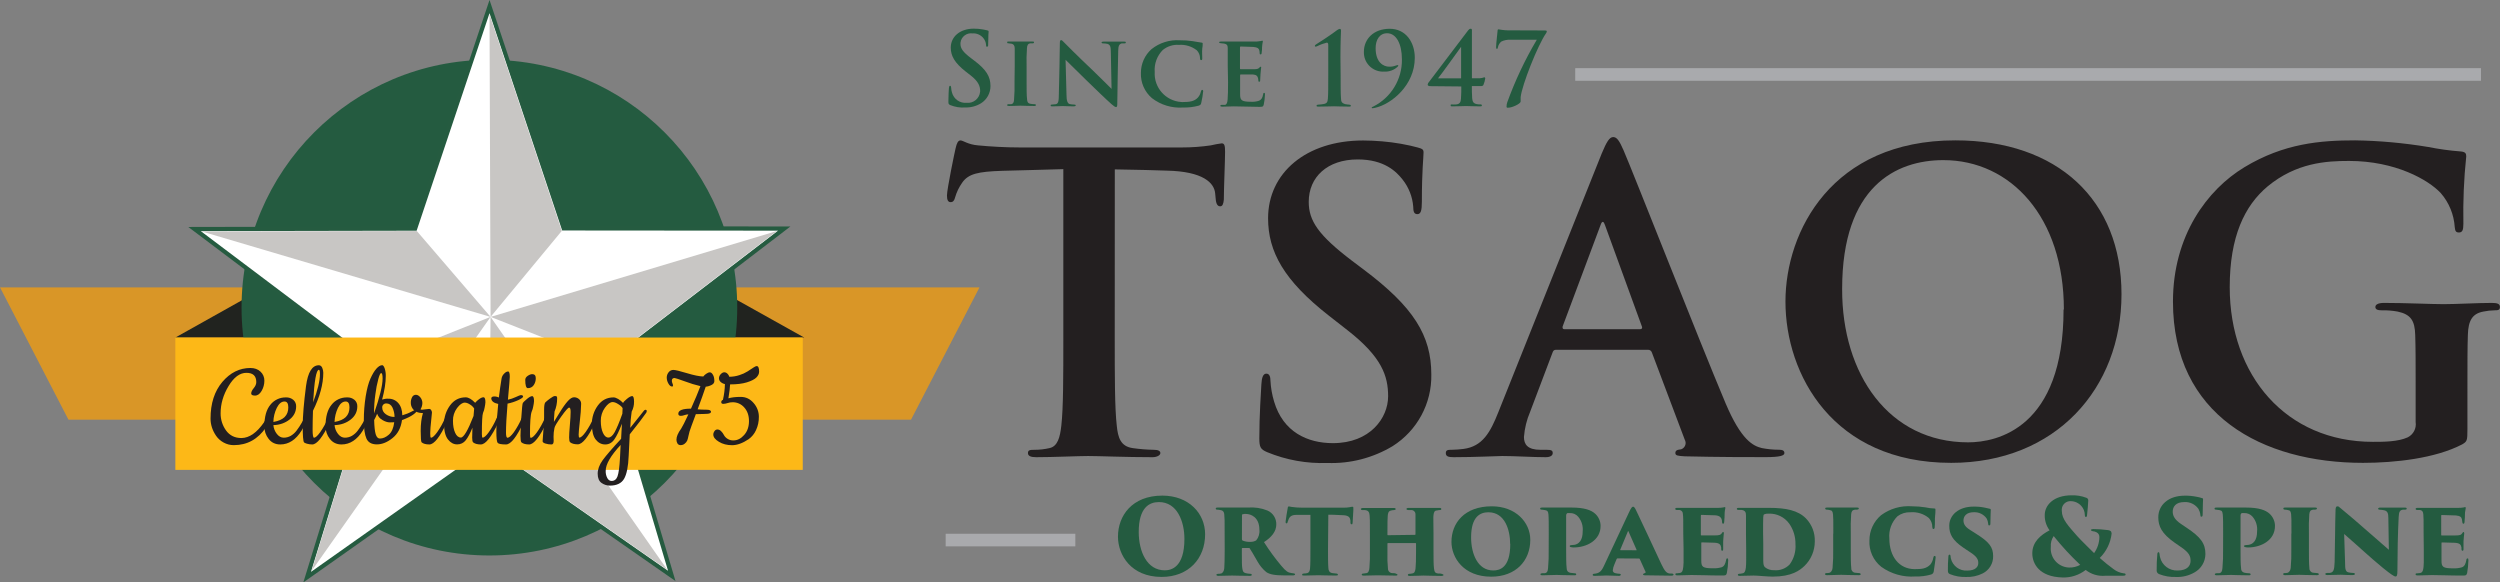 <svg xmlns="http://www.w3.org/2000/svg" xmlns:xlink="http://www.w3.org/1999/xlink" id="Layer_1" x="0px" y="0px" viewBox="0 0 4021.8 937" style="enable-background:new 0 0 4021.8 937;" xml:space="preserve"><rect x="0" y="0" width="4021.8" height="937" fill="#808080" stroke="none"/><style type="text/css">	.st0{fill:#245B40;}	.st1{fill:#231F20;}	.st2{fill:none;stroke:#A9AAAD;stroke-width:20.29;stroke-miterlimit:10;}	.st3{fill:#D99627;}	.st4{fill:#21231F;}	.st5{fill:#FFFFFF;stroke:#255B40;stroke-width:6.76;stroke-miterlimit:10;}	.st6{fill:#C8C6C4;}	.st7{fill:#FDB817;}</style><path class="st0" d="M1798.5,863.3c0-33.3,22.4-66,71.4-66c42.3,0,68.8,28.4,68.8,62.2c0,38.9-26.3,68.6-70,68.6 C1819.5,928.1,1798.5,892.8,1798.5,863.3z M1905.4,866.9c0-27.8-11.5-59.2-41-59.2c-15.3,0-32.5,8.5-32.5,48.1 c0,31.5,13.2,61.7,41.9,61.7C1884.1,917.5,1905.4,912.9,1905.4,866.9L1905.4,866.9z"></path><path class="st0" d="M1970.1,858.4c0-22.5,0-24.6-0.5-29.3c0-6.2-3-8.2-6.1-8.5c-1.7-0.4-3.4-0.6-5.2-0.7c-1.8,0-2.5-0.8-2.5-1.7 s0.5-1.7,3-1.7h48.9c10.7-0.8,21.4,0.8,31.3,4.8c8.9,3.9,14.5,12.8,14.2,22.5c0,11.3-7.7,20.5-19.8,28.3c8.4,13.3,17.7,26,27.8,38 c7.7,9.3,11.1,11,15.9,11.7c1.3,0.3,2.7,0.4,4,0.6c1.1-0.1,2.2,0.7,2.3,1.8c0,0.8-1.7,1.5-3,1.5h-13.1c-17.3,0-24.5-1.7-30-5.2 c-5.9-4.8-10.7-10.7-14.4-17.3c-6.9-11.7-9.3-16.5-12.3-20.8c0-0.6-0.8-0.8-1.7-0.8h-10c-0.5-0.1-1,0.3-1.1,0.9l0,0 c0,0.1,0,0.2,0,0.3v9.3c0,10.8,0,17.9,0.7,22.1s1.1,6.7,5.7,7.9c2.2,0.5,4.5,0.9,6.8,1c2.7,0,2.7,1,2.7,1.8s-0.7,1.5-2.9,1.5 c-10.2,0-27.8-0.5-28.7-0.5s-17.3,0.5-22.1,0.5c-2.5,0-3.1-0.8-3.1-1.8s1-1.5,2.7-1.5c1.7,0.1,3.5-0.1,5.2-0.6 c1.7-0.6,4.3-3.2,4.7-8.3s0.7-15.7,0.7-29.8L1970.1,858.4z M1997.9,867.6c0,0.9,0.5,1.7,1.3,2.1c3.9,1.5,8.1,2.2,12.3,2 c3.2,0.1,6.5-0.7,9.3-2.3c4-4.8,5.9-11,5.2-17.2c0-20.5-14-25.4-21.5-25.4c-1.9-0.2-3.8,0-5.6,0.6c-0.7,0-0.9,0-0.9,1.7 L1997.9,867.6z"></path><path class="st0" d="M2136.4,883.8c0,11,0,23.9,0.6,30c0,3.7,1.6,7.3,6,8.1l6,0.7c2.7,0,3.3,1,3.3,2s-0.8,1.3-3.5,1.3 c-10.3,0-26-0.5-27.8-0.5s-18.5,0.5-22.7,0.5c-2.5,0-3.5,0-3.5-1.5s1.4-1.7,3.1-1.8c1.6,0,3.2-0.2,4.8-0.6c3.3-0.7,4.4-3.4,4.8-7.6 c0.6-6.2,0.6-16.4,0.6-30.6v-55.5h-22.7c-7.4,0-10.9,2.5-12.8,8.3c-0.3,1.1-0.7,2.1-1.2,3.2c0,1.1-0.8,2-1.9,2.2 c-1,0-1.5-1.4-1.3-3.1c0.8-7,2.1-14.5,3.3-21.1c0-2.2,1.2-3.2,2-3.2s2,0.7,4.4,0.9c5.6,0.8,11.3,1.2,17,1.2h66.7 c3.1,0,6.2-0.2,9.3-0.7c1.6-0.4,3.2-0.7,4.8-0.8c1.7,0,1.5,0.8,1.5,5c0,1.7-1,16.7-1.2,20.2s-0.9,3-1.8,3s-1.6-0.8-1.7-2.5 s0-2.7,0-3.5c-0.6-4.5-2.3-7.7-10.2-8.5c-5.4,0-13.3-0.9-25.4-0.9L2136.4,883.8z"></path><path class="st0" d="M2276.1,860.4c0,0,1,0,1-0.8v-32c0.2-3.8-2.7-6.9-6.5-7.1h-5.2c-2,0-2.9-1.2-2.9-1.7s0.7-1.7,3.1-1.7h50 c2.7,0,3,0.7,3,1.7s0,1.7-2.3,1.7c-1.6,0.1-3.1,0.3-4.6,0.7c-3.9,0-5,2.7-5.6,7.3s0,8,0,30.5v25.4c0,14,0,24.4,0.8,30.2 s1.9,7.3,6.3,8c2,0,4.8,0,6.2,0.6s2.8,0.8,2.8,1.8s-1.5,1.5-3.2,1.5c-10.2,0-26.8-0.6-29.1-0.6s-14.2,0.6-21.9,0.6 c-2.8,0-3.1-0.8-3.1-1.7s0.8-1.7,2.7-1.7c1.5-0.1,2.9-0.2,4.4-0.6c3.6-0.6,4.6-3.3,5.2-8.2s0.8-14.4,0.8-28.3v-11.5 c0-0.5-0.4-0.9-0.9-0.9h-44.2c-0.5,0-0.9,0.4-0.9,0.9l0,0v15.4c-0.3,8.1,0,16.3,0.8,24.4c-0.2,4,2.8,7.4,6.8,7.7 c2.2,0,4.5,0,5.7,0.7s2.8,0.8,2.8,1.8s-0.5,1.5-2.8,1.5c-8.3,0-27.8-0.5-28.9-0.5s-18.5,0.5-22.7,0.5c-1.7,0-3.1-0.5-3.1-1.5 s0.5-1.7,2.5-1.8c1.5-0.1,2.9-0.3,4.4-0.6c3.8,0,5.2-4.2,5.5-8.6c0.8-9.8,1.1-19.7,0.8-29.6v-24.8c0-22.5,0-25.6-0.5-30.2 s-1.5-7.5-7.2-8.3c-1.5-0.1-3-0.1-4.4,0c-2.3,0-2.5-1.4-2.5-1.9s1.5-1.5,3.1-1.5h49.8c2.8,0,3.1,0.8,3.1,1.8s-0.6,1.4-2.7,1.6 c-1.6,0-3.1,0.2-4.6,0.7c-4.4,0.8-5,4.3-5.4,8.2s-0.5,10.6-0.5,27.8v2.9c0,0.8,0.5,0.8,0.9,0.8L2276.1,860.4z"></path><path class="st0" d="M2335,871.7c0-30.1,20.7-57.2,64.9-57.2c38.1,0,61.9,25.5,61.9,53.9c0,33.8-23.4,59.3-62.8,59.3 C2354.3,927.8,2335,896.9,2335,871.7z M2429.4,875.1c0-22-8.1-51-35-51c-12.9,0-27.8,6.6-27.8,40.4c0,26.7,10.8,53.2,35.6,53.2 c9.7,0,27.4-3.4,27.4-42.6L2429.4,875.1L2429.4,875.1z"></path><path class="st0" d="M2491.5,858.4c0-14.5,0-26.1-0.5-30.8s-1.2-6.1-5.4-7c-1.7-0.3-3.4-0.5-5.2-0.7c-2,0-2.7-0.7-2.7-1.6 s0-1.8,3.3-1.8h47.2c20.7,0,31.7,4.1,38.2,10.1c5.4,5.1,8.5,12.1,8.5,19.5c0,23.3-22.7,34.6-43.2,34.6c-1.6,0-3.2-0.2-4.8-0.6 c-0.9,0-1.6-0.6-1.7-1.5c0-0.7,0.5-1.7,3.1-1.7c13.1,0,17.8-9.3,17.8-21.9c0.9-8.5-1.6-17-7.1-23.6c-3.4-4.1-8.5-6.3-13.8-6h-3.3 c-0.6,0-2.4,1.1-2.4,3.8v54.2c0,11,0,24.2,0.8,30.2c0,4.2,1.7,7,6.2,7.9c2.1,0.3,4.1,0.6,6.2,0.7c2.3,0,3,0.7,3,1.8 s-0.8,1.5-3.1,1.5c-10.2,0-27.8-0.6-28.5-0.6s-18.5,0.6-22.7,0.6c-2.5,0-3.3-0.7-3.3-1.7s1.4-1.5,3-1.7h4.5c2.9-0.7,4.4-2.5,4.8-8.3 c0.9-10,1.2-20,1-30L2491.5,858.4z"></path><path class="st0" d="M2602.2,898.3c-1,0-1.5,1-1.7,1.5l-3.5,8.5c-1.3,2.9-2.2,6.1-2.5,9.3c0,4.8,6.4,5,10.2,5.4 c2.2,0,2.7,0.8,2.7,1.5s-0.8,1.9-2.8,1.9c-7.4,0-12.4-0.6-20.9-0.6c-1.7,0-11.3,0.6-18.5,0.6c-2.4,0-3-0.7-3-1.7s0.8-1.7,2.7-1.7 c7.1-0.8,11-2.9,15.4-12.7l40-85.4c3.5-7.7,5.2-9.8,6.9-9.8s3.1,2.1,5.8,7.9c3.7,8.2,29.6,62.3,39.6,84.4 c5.2,10.7,7.9,14.5,13.5,15.3c1.1,0.1,2.2,0.1,3.3,0c1.9,0,2.9,0.8,2.9,1.7s-1.4,1.7-3.1,1.7l-43-0.6c-2,0-3-0.7-3-1.5s1-1.3,2-1.7 s2.8-0.7,2-2.5l-9.3-20.5c0-0.5-0.8-0.8-1.3-0.8L2602.2,898.3z M2632,885.2c1,0,1,0,0.8-0.7l-13.1-29.8c-0.6-0.8-0.6-0.5-0.8,0 l-12.4,29.7c0,0.5,0,0.7,0.6,0.7L2632,885.2z"></path><path class="st0" d="M2707.9,858.4c0-24,0-26.7-0.6-31.3c0.2-3.3-2.1-6.2-5.3-6.7c-1.5-0.1-3-0.1-4.5,0c-2.1,0-2.5-1-2.5-1.9 s0.8-1.5,3.1-1.5h65.8c2.8,0,5.6-0.2,8.4-0.7c0.8-0.3,1.6-0.5,2.4-0.5c0.8,0,1.1,0.7,0.9,1.6c-0.5,2.3-0.9,4.6-1.1,7 c0,5.3-0.3,10.5-0.8,15.8c0,1.1-0.6,2.3-1.7,2.3s-1.7-1.1-1.7-2.2c0.1-1.8-0.2-3.6-0.8-5.3c-0.8-2.1-2.7-5.4-9.8-6 c-5.6,0-17.7-0.7-22.4-0.7c-0.8,0-1.1,0-1.1,1.5v30.1c0,1,0,1.4,1.1,1.4h20.8c8.1,0,10.1-0.8,12-3.7c0.6-1.3,1.4-1.9,2-1.9 s1.1,1,1.1,1.9s-0.9,8.1-1.1,13.3v12.5c0,1.7,0,2.5-1.5,2.5s-1.5-0.6-1.7-2.3c-0.1-1-0.1-1.9,0-2.9c-0.8-4.5-2.5-7.1-10.3-7.6 c-4.7,0-16-0.6-20.8-0.6c-0.8,0-0.9,0-0.9,1.2v28c0,10.2,1.9,12.5,19,12.5c4.7,0.2,9.3-0.4,13.8-1.7c4.2-1.7,5.8-5.1,7.2-11.8 c0-1.7,1-2.5,1.9-2.5s1.4,1.1,1.4,3c-0.2,7-0.9,14-2.2,20.8c-1.1,3.7-2.3,3.8-7.8,3.8c-22.3,0-33.1-0.8-48.9-0.8 c-7,0-14.2,0.6-22.7,0.6c-2.8,0-3.4-0.8-3.4-1.9s0.5-1.5,3-1.5c1.5-0.1,2.9-0.3,4.4-0.5c4.8-0.8,5.3-6.5,5.8-16.7v-21.6 L2707.9,858.4z"></path><path class="st0" d="M2808.8,858.4v-28.8c0-4.6-0.6-8.5-7.3-9.3h-4.9c-2.3,0-2.5-1.2-2.5-1.8s0-1.5,3.2-1.5h49 c27.1,0,46.3,4.2,58.9,16.9c9.6,9.9,14.8,23.3,14.3,37.1c0,14.9-6,29.2-16.7,39.5c-7.5,7.1-20.3,17.1-51.1,17.1 c-8.1,0-24.6-1.7-30.6-1.7s-15.4,0.5-22.3,0.5c-2.5,0-3.1-0.8-3.1-1.7s1-1.7,2.7-1.7c1.5,0,2.9-0.2,4.4-0.6 c7.1-0.7,6.3-11.1,6.3-38.2L2808.8,858.4z M2836.6,874.8v27.1c0,6.7,1,8.7,2.7,10.6c4.1,3.3,9.4,5.1,14.7,4.8 c9.3,0.9,18.6-2.5,25.1-9.3c6.9-9.4,10.2-21,9.3-32.7c0.2-11.8-3.3-23.3-10.1-33c-7.6-10.4-19.8-16.4-32.6-16 c-2.7-0.2-5.4,0.2-7.9,1.3c-1.3,1.2-1.5,1.9-1.5,28.9L2836.6,874.8z"></path><path class="st0" d="M2949.3,858.4c0-22.5,0-26.3-0.5-30.8s-1.4-6.5-5-7c-1.5-0.4-3.1-0.6-4.7-0.7c-1.9,0-2.8-0.7-2.8-1.7 s0-1.7,3.3-1.7h47.7c2.6,0,3,0.7,3,1.7s-1.2,1.5-3,1.7c-1.1-0.1-2.2-0.1-3.3,0c-4.1,0.8-5.4,2.3-6,7.3c-0.7,10.2-0.9,20.4-0.6,30.7 v25.4c0,11,0,24.7,0.8,30.8c-0.2,3.6,2.3,6.7,5.8,7.2c2.1,0.3,4.1,0.5,6.2,0.6c2.5,0,3.1,1,3.1,1.9s-0.6,1.5-3.1,1.5 c-10.4,0-27.8-0.6-28.4-0.6s-17.7,0.6-22.3,0.6c-2.5,0-3.5-0.6-3.5-1.7s0.8-1.7,2.5-1.7c1.6,0.1,3.2-0.1,4.8-0.5 c2-0.6,4.5-3.6,4.8-7.8c0.9-10.1,1.2-20.2,1-30.4v-24.8H2949.3z"></path><path class="st0" d="M3026.5,911.9c-13-10.3-20.1-26.3-19.1-42.8c0-15.5,6.8-30.1,18.6-40.2c14.4-10.7,32.2-15.8,50.1-14.4 c7.2,0,14.3,0.6,21.4,1.7c4.7,1.1,9.6,1.7,14.4,1.8c1.7,0,1.7,1.1,1.7,2c0,3.4-0.2,6.8-0.6,10.2c-0.6,4.8,0,13.2-0.6,17.3 c0,2.2-0.6,3.5-2,3.5s-1.7-1.1-1.9-3.2c0.1-5.3-1.9-10.4-5.5-14.4c-8.3-6.9-19.1-10.2-29.8-9.3c-7.5-0.3-14.8,2-20.8,6.5 c-9.4,9.4-14.2,22.4-13,35.7c0,28.7,15.5,49.3,41,49.3c11.9,0,18.5-1,24.8-7.2c2.5-3,4.1-6.7,4.8-10.5c0.7-3.1,1.2-3.5,2.4-3.5 s1.5,1,1.5,2.5s-2,15.5-3.1,22.5c-0.3,2.3-1.9,4.1-4.1,4.8c-8.3,2.4-16.9,3.5-25.5,3.2C3061.8,928.8,3042.4,923.3,3026.5,911.9z"></path><path class="st0" d="M3136.9,923.6c-2.7-0.9-3.3-3.2-3.3-5.8c-0.1-7.4,0.2-14.9,0.8-22.3c0-2.7,1.2-3.2,2-3.2s1.3,0.6,1.5,2.1 c0,1.3,0.2,2.6,0.5,3.9c2.8,12.1,14,20.5,26.4,19.6c13.5,0,17.7-6.3,17.7-12.1s-2-10.6-14.7-18.5l-9.3-6.2 c-17.9-12.3-22.7-22-22.7-35.4c0-16.7,14.7-30.7,38.9-30.7c6.2-0.1,12.4,0.4,18.5,1.7l7.5,1.7c1.5,0,1.9,0.8,1.9,2.1 c0,5.4-0.6,7.9-0.6,21.2c0,2.5-0.5,3.5-1.7,3.5s-1.7,0-1.9-2.9c-0.3-2.8-1-5.5-2.3-8c-4.7-6.8-12.6-10.7-20.8-10.3 c-12.5,0-16.6,7-16.6,13.2s3.1,10.8,11.4,15.8l8.5,5.4c21.5,13.5,27.8,21.7,27.8,36.2c0.3,11.7-6.2,22.5-16.7,27.8 c-8.4,4.2-17.7,6.2-27.1,5.8C3153.8,928.5,3145,926.9,3136.9,923.6z"></path><path class="st0" d="M3269.4,890.2c0-18.5,13.5-29.6,27.8-37.1c-5.3-7.1-8-15.7-7.8-24.5c0-15.8,14-31.8,43.5-31.8 c7.9-0.2,15.8,1.1,23.2,3.9c2.2,0.5,3.6,2.6,3.3,4.8c0,3.7-1.3,17.7-1.9,22.9c0,2.5-1,3.3-1.9,3.3s-1.7-1-1.7-3.3 c-0.1-5.4-2.1-10.6-5.7-14.5c-4.4-4.9-10.6-7.7-17.1-7.7c-7.6-0.3-14,5.7-14.3,13.3c0,0.8,0,1.7,0.1,2.5c0,13.3,10.4,24,25.2,40.9 c4.5,5.2,25.2,25.4,26.7,26.9c5.3-7.4,8.3-16.3,8.5-25.4c0.3-3.3-1.4-6.5-4.4-8c-1.9-1.1-4-1.7-6.1-1.8c-2-0.5-3.1-1-3.1-2 s2.4-1.5,3.7-1.5c8,0.1,16,0.6,24,1.7c3.5,0.7,5.4,1.5,5.6,5.6c-1.7,14.9-8.4,28.7-19.1,39.2c7.1,6.4,14.6,12.4,22.3,18 c4.6,3.6,10.2,5.9,16,6.7c2.7,0,3.3,0.9,3.3,2.1s-1.4,1.8-4.7,1.8H3387c-11.4,1.1-22.7-2.2-31.7-9.3c-10.6,8.2-23.7,12.5-37,12.1 C3279.9,928.1,3269.4,906.2,3269.4,890.2z M3346.5,908.7c-15.3-14.4-29.6-29.9-42.7-46.3c-3.5,5.1-5.1,11.2-4.6,17.3 c-1.6,16.8,10.7,31.6,27.4,33.2l0,0c0.7,0.1,1.3,0.1,2,0.1C3334.9,913.2,3341.1,911.7,3346.5,908.7L3346.5,908.7z"></path><path class="st0" d="M3473.2,923.5c-2.6-1.1-4.2-3.9-3.7-6.7c-0.1-8.2,0.2-16.4,1-24.5c0-3,1-4,2-4s1.4,1.5,1.6,2.8 c0.1,1.8,0.4,3.5,0.8,5.2c3,13.1,15,22.1,28.4,21.5c15.8,0,20.7-8.2,20.7-15.3s-1.3-12.9-15.5-22.5l-10.4-7.2 c-20.4-14.4-26-26-26-40.7c0-19.2,15.8-34.7,42.5-34.7c6.4-0.1,12.9,0.5,19.2,1.8c2.8,0.5,5.5,1.1,8.1,2c1.8,0,2.2,1,2.2,2.3 c0,5.4-0.6,8.7-0.6,23.5c0,3.1-0.6,4.2-1.9,4.2s-1.5,0-1.9-3.2c-0.3-3.3-1.4-6.4-3-9.3c-5.2-7.4-13.9-11.6-22.9-11 c-13.7,0-18.5,7.7-18.5,15.3c0,5.7,2,12.2,13.3,19.9l8.5,5.7c23.4,15.5,30.8,25.8,30.8,42.7c-0.1,12.5-7,23.9-18,29.8 c-8.9,5-18.9,7.5-29.1,7.1C3491.5,928.6,3482,927,3473.2,923.5z"></path><path class="st0" d="M3576.4,858.4c0-14.5,0-26.1-0.6-30.8s-1.1-6.1-5.3-7c-1.7-0.3-3.4-0.5-5.2-0.7c-2,0-2.7-0.7-2.7-1.6 s0-1.8,3.3-1.8h47.2c20.7,0,31.7,4.1,38.2,10.1c5.4,5.1,8.5,12.1,8.5,19.5c0,23.3-22.7,34.6-43.3,34.6c-1.6,0-3.2-0.2-4.8-0.6 c-0.9,0-1.6-0.6-1.7-1.5c0-0.7,0.6-1.7,3.1-1.7c13.2,0,17.9-9.3,17.9-21.9c0.9-8.5-1.6-17-7.1-23.6c-3.4-4.1-8.6-6.3-13.9-6h-3.3 c-0.6,0-2.3,1.1-2.3,3.8v54.2c0,11,0,24.2,0.8,30.2c0,4.2,1.7,7,6.2,7.9c2,0.4,4.1,0.6,6.1,0.7c2.3,0,3.1,0.7,3.1,1.8 s-0.8,1.5-3.2,1.5c-10.1,0-27.8-0.6-28.4-0.6s-18.1,0.6-22.7,0.6c-2.5,0-3.3-0.7-3.3-1.7s1.3-1.5,3-1.7h4.5c2.8-0.7,4.3-2.5,4.8-8.3 c0.9-10,1.2-20,1-30L3576.4,858.4z"></path><path class="st0" d="M3686.3,858.4c0-22.5,0-26.3-0.5-30.8s-1.4-6.5-5-7c-1.5-0.4-3.1-0.6-4.7-0.7c-1.9,0-2.8-0.7-2.8-1.7 s0-1.7,3.3-1.7h47.7c2.6,0,3,0.7,3,1.7s-1.2,1.5-3,1.7c-1.1-0.1-2.2-0.1-3.3,0c-4.1,0.8-5.4,2.3-6,7.3c-0.7,10.2-0.9,20.4-0.6,30.7 v25.4c0,11,0,24.7,0.8,30.8c-0.2,3.6,2.3,6.7,5.8,7.2c2.1,0.3,4.1,0.5,6.2,0.6c2.5,0,3.1,1,3.1,1.9s-0.6,1.5-3.1,1.5 c-10.4,0-27.8-0.6-28.4-0.6s-17.7,0.6-22.3,0.6c-2.5,0-3.5-0.6-3.5-1.7s0.8-1.7,2.5-1.7c1.6,0.1,3.2-0.1,4.8-0.5 c1.9-0.6,4.5-3.6,4.8-7.8c0.9-10.1,1.2-20.2,1-30.4v-24.8H3686.3z"></path><path class="st0" d="M3757.2,821.9c0-4.8,0.6-7.3,2.9-7.3s1.5,0,5.6,3.2c7.1,5.7,30.2,25.4,48.7,41.7c16.5,14.5,24.4,21.2,28.6,25 l-0.8-51c0-8-1.3-11.8-7.8-12.8c-2-0.4-4-0.6-6-0.7c-2,0-2.7-1-2.7-1.7s1.4-1.7,2.9-1.7h40c2.5,0,3.1,0.7,3.1,1.5s0,1.7-2.5,1.8 c-1.1-0.1-2.2-0.1-3.3,0c-5,0.7-6.7,2.9-7.1,12c-1.4,27.1-1.9,56.7-2,85.7c0,8.3-1,9.8-3.1,9.8s-7.7-3.6-19.6-13.3 c-10.3-8.6-22.1-18.5-29.4-25.3s-20.9-18.5-33.6-29.8l1.5,46.3c0,10,0.6,14.2,5.2,15.4c2.5,0.6,5,0.9,7.5,1c2.5,0,3.1,0.8,3.1,1.7 s-1,1.7-3.7,1.7c-4.2,0-8.6,0-19.2-0.5c-4.2,0-16.3,0.5-21.3,0.5c-2.5,0-3.3-0.5-3.3-1.7s0.6-1.5,2.6-1.7h4.2 c6.2-0.8,7.6-4.2,8.1-17.5C3756.5,874.8,3756.5,841.3,3757.2,821.9z"></path><path class="st0" d="M3898.9,858.4c0-24,0-26.7-0.5-31.3s-1.9-6-5.4-6.7c-1.5-0.1-3-0.1-4.5,0c-2.1,0-2.4-1-2.4-1.9s0.8-1.5,3.1-1.5 h65.7c2.9,0,5.7-0.2,8.5-0.7c0.7-0.3,1.5-0.5,2.3-0.5s1.2,0.7,1,1.6c-0.5,2.3-0.9,4.6-1.2,7c0,5.3-0.3,10.5-0.8,15.8 c0,1.1-0.6,2.3-1.7,2.3s-1.5-0.7-1.7-2c-0.2-1.8-0.4-3.5-0.8-5.3c-0.8-3.3-2.7-5.4-9.8-6c-5.5,0-17.7-0.7-22.3-0.7 c-0.8,0-1.2,0-1.2,1.5v30c0,1,0,1.4,1.2,1.4h20.7c8.2,0,10.2-0.8,12.1-3.7c0.6-1.3,1.3-1.9,1.9-1.9s1.2,1,1.2,1.9s-1,8.1-1.2,13.3 v12.5c0,1.7-0.6,2.5-1.5,2.5s-1.6-0.6-1.8-2.3c-0.1-1-0.1-1.9,0-2.9c-0.8-4.5-2.5-7.1-10.4-7.6c-4.6,0-16-0.6-20.7-0.6 c-0.8,0-1,0-1,1.2v28c0,10.2,2,12.5,19.1,12.5c4.7,0.2,9.3-0.4,13.8-1.7c4.2-1.7,5.8-5.1,7.1-11.8c0-1.7,1-2.5,2-2.5s1.3,1.1,1.3,3 c-0.2,7-0.9,14-2.1,20.8c-1.2,3.7-2.3,3.8-7.9,3.8c-22.3,0-33-0.8-48.8-0.8c-7,0-14.2,0.6-22.7,0.6c-2.9,0-3.5-0.8-3.5-1.9 s0.6-1.5,3-1.5c1.5-0.1,2.9-0.3,4.4-0.5c4.8-0.8,5.4-6.5,5.8-16.7v-21.7L3898.9,858.4z"></path><path class="st1" d="M1793.3,543.5c0,60.9,0,113.1,3.3,141.6c1.9,18.5,5.9,33.1,25.8,35.8c11.2,1.6,22.4,2.5,33.7,2.7 c7.2,0,10.6,1.9,10.6,5.3s-5.3,6.6-12.6,6.6c-43.6,0-85.3-1.9-103.8-1.9c-15.2,0-56.9,1.9-83.4,1.9c-8.6,0-13.2-1.9-13.2-6.6 s2.7-5.3,10.7-5.3s16-0.9,23.8-2.7c13.2-2.7,17.1-17.2,19.2-36.4c3.2-27.8,3.2-80,3.2-140.9V272.1c-25.1,0.6-66.1,2-98.6,2.7 c-38.3,1.3-54.2,4.6-64.2,19.2c-5,7.1-8.8,14.9-11.2,23.2c-1.3,5.3-3.3,8-7.3,8s-5.9-3.3-5.9-10.6c0-10.6,12.6-70.8,13.9-76.1 c2-8.6,4-12.6,8-12.6s11.9,6.7,28.4,8c19.2,1.9,44.4,3.3,66.1,3.3h262.1c15.3,0,30.5-1.1,45.7-3.3c5.9-1.4,11.8-2.5,17.8-3.3 c4.6,0,5.4,4,5.4,13.9c0,13.9-2,59.6-2,76.8c-0.7,6.6-2,10.6-5.9,10.6s-6.7-3.3-7.3-13.2c0-2-0.7-5.3-0.7-7.2 c-1.3-17.2-19.2-35.8-78.1-37c-17.1-0.6-44.3-1.4-83.4-2L1793.3,543.5z"></path><path class="st1" d="M2038.5,727.4c-10.7-4.6-12.6-7.9-12.6-22.4c0-36.4,2.7-76.2,3.3-86.7s2.6-17.2,8-17.2s6.6,5.9,6.6,11.3 c0.6,11.4,2.6,22.8,5.9,33.7c14.5,48.9,53.6,66.8,94.7,66.8c59.5,0,88.7-40.3,88.7-75.4c0-32.4-9.9-62.9-64.9-105.9l-30.3-23.7 c-72.7-56.8-97.9-103.2-97.9-156.8c0-72.7,60.9-125.1,152.8-125.1c20.4,0.1,40.8,1.8,60.9,5.3c11.3,2,19.8,4,27.1,6s9.3,3.2,9.3,7.9 c0,8.6-2.7,27.8-2.7,79.5c0,14.5-1.9,19.8-7.2,19.8s-6.7-4-6.7-12c-1.2-15.9-7.2-31.1-17.1-43.6c-9.9-12.6-29.2-32.4-72.2-32.4 c-48.9,0-78.8,28.4-78.8,68.2c0,30.4,15.2,53.5,70.1,95.2l18.5,13.9c80.1,60.2,108.6,105.9,108.6,168.7 c0.9,46.6-22.8,90.3-62.2,115.2c-31.7,19-68.2,28.5-105.1,27.1C2102.3,746,2069.2,740.1,2038.5,727.4z"></path><path class="st1" d="M2503.2,562.7c-3.2,0-4.6,1.3-5.9,5.3l-35.8,94.6c-5.5,12.8-8.8,26.5-9.9,40.4c0,12,6,20.6,26.5,20.6h9.9 c8,0,9.9,1.3,9.9,5.3s-4,6.6-11.2,6.6c-21.2,0-49.7-1.9-70.1-1.9c-7.3,0-43.7,1.9-78.1,1.9c-8.6,0-12.6-1.3-12.6-6.6s4-5.3,9.3-5.3 c6.4-0.1,12.8-0.6,19.2-1.4c30.5-4,43.1-26.4,56.2-59.6L2576.7,247c8-19.2,12.6-26.5,18.5-26.5s9.9,5.9,16.6,21.2 c15.8,36.4,121.7,306.4,164.1,406.9c25.2,59.6,44.4,68.8,58.3,72.2c9.2,1.8,18.5,2.7,27.8,2.7c5.3,0,8.6,1.3,8.6,5.3 s-6,6.6-30.5,6.6s-76.8,0-129.7-1.3c-11.9-0.7-15.2-1.3-15.2-5.3s2.6-5.3,9.3-6c5.6-2,8.6-8.1,6.6-13.7l0,0c-0.2-0.5-0.4-1-0.7-1.5 l-52.9-140.3c-0.8-2.9-3.6-4.9-6.7-4.6H2503.2z M2638.3,529.6c3.2,0,3.9-2,3.2-4L2582,362.2c-1.9-6-4.6-8-7.2,0L2513.9,525 c-0.6,2.6,0,4.6,2.6,4.6H2638.3z"></path><path class="st1" d="M2872.3,485.2c0-113.1,74.8-259.4,273.2-259.4c164.8,0,267.4,96,267.4,247.5s-105.9,271.3-274,271.3 C2948.5,744.6,2872.3,602.3,2872.3,485.2z M3320.2,497.8c0-148.2-85.3-240.2-193.9-240.2c-76.1,0-162.8,42.3-162.8,207.1 c-0.5,137.6,75.5,246.9,202.7,246.9c46.3,0,153.5-22.6,153.5-213.8H3320.2z"></path><path class="st1" d="M3969.4,691.1c0,17.8-0.6,19.2-8.5,23.8c-43.1,22.5-107.9,29.7-159.5,29.7c-162.1,0-305.7-76.7-305.7-259.4 c0-105.9,54.9-180,115.1-216.3c63.6-38.4,122.5-43.1,178-43.1c39.3,0.6,78.4,4.2,117.2,10.6c17.3,3.4,34.7,5.9,52.2,7.2 c8,0.6,9.3,3.3,9.3,8c-3.8,36-5.3,72.3-4.6,108.5c0,10.6-1.9,13.9-7.3,13.9s-5.9-3.2-6.6-8.6c-1.3-20.3-9.2-39.5-22.5-54.8 c-19.8-21.2-72.7-51.7-147.6-51.7c-36.3,0-84.7,2.7-131,41C3610.8,331,3587,380.7,3587,462c0,142.3,90.7,248.8,230.3,248.8 c17.1,0,40.3,0,56.2-7.3c9-4.6,14.1-14.4,12.6-24.5v-62c0-33.2,0-58.3-0.7-78.1c-0.6-22.5-6.6-33.1-28.4-37.7 c-8.5-1.5-17.1-2.2-25.8-2c-6,0-9.9-1.3-9.9-5.3s4.6-6.6,13.9-6.6c34.4,0,76.1,2,95.9,2s55.6-2,77.4-2c8.6,0,13.2,1.3,13.2,6.6 s-4,5.3-8.6,5.3c-6,0.1-12,0.8-17.9,2c-17.9,3.2-24.5,14.5-25.1,37.7c-0.7,19.8-0.7,46.3-0.7,79.4L3969.4,691.1z"></path><path class="st0" d="M1528.8,169.1c-2.6-1.2-3.1-1.9-3.1-5.6c0-9.3,0.6-18.5,0.8-21.2s0.7-4.3,1.9-4.3s1.7,1.5,1.7,2.8 c0.1,2.8,0.6,5.6,1.4,8.2c2.9,10.5,12.8,17.4,23.6,16.4c10.8,1.1,20.5-6.8,21.6-17.7l0,0c0-0.3,0.1-0.6,0.1-0.9 c0-8-2.4-15.5-15.8-25.9l-7.5-5.8c-17.8-14-24-25.3-24-38.4c0-17.8,14.9-30.6,37.1-30.6c5,0,10,0.4,14.9,1.3 c2.8,0.5,4.9,0.9,6.7,1.4s2.2,0.8,2.2,1.9s-0.7,6.9-0.7,19.5c0,3.6,0,4.9-1.8,4.9s-1.6-1-1.6-3c-0.3-3.9-1.8-7.6-4.3-10.7 c-4.2-5.3-10.9-8.2-17.7-7.7c-9.3-1.2-17.9,5.3-19.1,14.7c-0.1,0.7-0.1,1.3-0.1,2c0,7.5,3.8,13.2,17.2,23.3l4.5,3.4 c19.6,14.7,26.6,25.9,26.6,41.3c0,11.3-5.7,21.8-15.3,27.8c-7.7,4.7-16.7,7-25.8,6.7C1544.4,173.5,1536.3,172.1,1528.8,169.1z"></path><path class="st0" d="M1632.4,106.7V77.9c0-4.5-1.8-6.8-4.8-7.5l-5-0.7c-1.5,0-2.3,0-2.3-1.6s1-1.3,3.2-1.3h37.1c1.9,0,2.8,0,2.8,1.3 s-0.8,1.6-2.2,1.6h-3.8c-3.9,0.7-5,3.2-5.3,7.8c-0.7,9.6-0.9,19.1-0.6,28.7v24.3c0,13,0,23.5,0.8,29.4c0,3.7,1.5,6.7,5.7,7.1 c2.1,0.4,4.1,0.6,6.2,0.6c1.8,0,2.4,0.8,2.4,1.5s-1.1,1.4-2.8,1.4c-9.3,0-18.5-0.5-22.1-0.5s-12.5,0.5-18.5,0.5c-1.9,0-3-0.5-3-1.4 s0.7-1.5,2.5-1.5c1.4,0.1,2.9,0.1,4.3,0c2.8-0.6,4.1-3.1,4.3-7c0.8-9.9,1.1-19.8,0.8-29.7L1632.4,106.7z"></path><path class="st0" d="M1705,69.5c0-3.1,0.5-5,2-5s2.8,1.7,5.2,4.1s21.6,21.9,44.7,43.6c10.6,10,28.7,28.4,31.3,30.8l-1.2-59.9 c0-8.3-1.3-11-5.2-12.5c-2.4-0.5-4.9-0.8-7.3-0.8c-1.8,0-2.4-0.8-2.4-1.6s1.6-1.3,3.5-1.3h32.4c1.8,0,3.1,0,3.1,1.4 s-0.7,1.5-2.4,1.5h-4.1c-4.2,1.2-5.5,3.9-5.7,11.7c-0.7,20.8-0.9,56.9-1.5,85.8c0,3.7-0.7,5-2,5s-3.9-1.8-7-4.5 c-9.3-8.2-26.5-24.9-39.9-37.9s-30.3-29.6-34.3-33.7l1.5,56.2c0,10.5,2,13.9,4.8,14.9c2.5,0.6,5,0.9,7.6,0.9c1.5,0,2.5,0.5,2.5,1.3 s-1.3,1.6-3.2,1.6c-8.4,0-14.2-0.5-17.9-0.5c-1.8,0-9.3,0.5-16.2,0.5c-1.8,0-3.1,0-3.1-1.4s0.8-1.5,2.2-1.5c2.1-0.1,4.1-0.3,6.2-0.6 c4.1-1.1,4.7-4.7,4.8-16.7C1704,121.6,1705,87.7,1705,69.5z"></path><path class="st0" d="M1853.2,157.9c-11.9-10.1-18.4-25.1-17.8-40.7c0-14.5,6.1-28.3,16.9-38c12.8-10.3,29.1-15.5,45.5-14.4 c6.9-0.1,13.9,0.4,20.8,1.4c5.6,0.8,9.3,1.8,14.1,2.3c1.5,0,2.1,0.8,2.1,1.6c0,2.7-0.2,5.4-0.7,8c-0.6,4.8,0,12.5,0,15.4 s-0.5,3.2-1.8,3.2s-1.8-1.1-1.8-3.1c0-4.8-1.9-9.4-5.3-12.8c-8.2-6.3-18.4-9.4-28.7-8.6c-9.4-0.7-18.6,2.3-25.9,8.2 c-9.2,9.3-14,22.2-13,35.3c-1.5,25.2,17.6,46.8,42.8,48.4c0.5,0,1,0,1.5,0.1c12.6,0,19.7-1.3,25.3-7.4c2.3-2.7,3.9-5.8,4.6-9.3 c0.7-2.4,1.2-2.9,2.3-2.9s1.5,0.9,1.5,2c-0.7,6.5-1.7,12.9-3.2,19.2c-0.6,2.4-1.3,3.1-3.8,4.1c-8.3,2.3-16.8,3.3-25.4,3.1 C1885.2,174.2,1867.5,168.9,1853.2,157.9z"></path><path class="st0" d="M1975.1,106.7V77.3c0-4.5-1.5-6.3-5.8-7.2c-1.8-0.3-3.7-0.5-5.6-0.6c-1.6,0-2.4-0.5-2.4-1.4s0.9-1.3,3.2-1.3 h57.4l6.5-0.8c0.7,0,1.6-0.6,2.2-0.6s1,0.5,1,1.1c0,0,0,0,0,0.1c-0.7,3-1.1,6.1-1.3,9.3c0.1,3.1-0.2,6.2-0.7,9.3 c0,0.8,0,2.3-1.7,2.3s-1.3-0.8-1.5-2.6c0-1.5-0.2-3.1-0.7-4.5c-1-2.6-2.3-4.1-9.3-4.9c-2.8,0-17.3-0.7-20.6-0.7c-0.7,0-1,0.5-1,1.5 v33.5c0,1,0,1.5,1,1.5h22.5c4,0,6.1-0.8,7.4-2.2s1.7-1.8,2.3-1.8s0.9,0,0.9,1.2s-0.7,4-1.1,10.7c0,2.8-0.5,8.6-0.5,9.7 s0,2.6-1.5,2.6s-1.5-1.5-1.5-2.3c0-1.2-0.2-2.5-0.5-3.7c-0.8-3.1-2.4-5.2-8.1-5.7H1996c-0.8,0-1,0.6-1,1.5V152 c0,9.3,2.5,11.7,17.3,11.7c4.5,0.3,9-0.3,13.3-1.7c3.7-1.8,5.4-4.5,6.5-10.4c0-1.4,0.7-2.2,1.8-2.2s1.1,1.3,1.1,2.8 c-0.2,5.5-0.9,10.9-2,16.2c-0.9,3.5-2.2,3.5-7.6,3.5c-14.1,0-26.2-0.8-40.7-0.8c-5.8,0-11.7,0.5-18.5,0.5c-2,0-3-0.5-3-1.4 s0.5-1.5,2.4-1.5h5.1c2.9-0.6,3.7-3.7,4.2-8.6s0.7-16.2,0.7-27.8L1975.1,106.7z"></path><path class="st0" d="M2156.7,121.8c0,15.6,0,29.3,0.6,36.4c0,5.2,1.3,7.7,6.5,9.3c2.4,0.5,5.8,0.8,7.1,0.9s2.2,0.5,2.2,1.7 s-0.7,1.4-2.6,1.4c-12.3,0-19.9-0.5-24.3-0.5s-15.1,0.5-25.5,0.5c-1.8,0-2.7,0-2.7-1.4s0.9-1.5,2.4-1.7c3.1-0.2,6.2-0.5,9.3-1.1 c5.2-1.1,6-3.4,6.5-8.6c0.6-7.1,0.6-20.8,0.6-36.4V74.4c0-3.9,0-5.8-2.4-5.8c-5.3,1.3-10.5,3.2-15.4,5.7c-0.7,0.4-1.5,0.6-2.3,0.7 c-0.5,0-1.5,0-1.5-1.1c0.1-1,0.8-1.9,1.7-2.3c0.6,0,28.5-18.5,34.2-23.2c1.3-1,2.8-1.7,4.4-2c1.5,0,1.8,1.8,1.8,3.3 s-0.9,17.3-0.9,42.2L2156.7,121.8z"></path><path class="st0" d="M2276,92.9c0,44.3-37.7,74.8-64,80.6c-1.2,0.3-2.5,0.5-3.7,0.6c-0.9,0-1.6,0-1.6-0.8s0.9-1.3,2.9-2.1 c28.4-14.4,46.1-43.7,45.7-75.5c0-25.5-9.3-42.2-23.8-42.2c-12.3,0-18.5,10.7-18.5,24c0,23.2,12.8,29.8,22.1,29.8 c3.6,0.1,7.2-0.6,10.6-1.9c0.8-0.3,1.7-0.5,2.6-0.7c0.6,0,1.1,0,1.1,0.7c-0.1,0.7-0.4,1.3-0.9,1.8c-5.7,5.5-13.5,8.4-21.4,8 c-16.9,1.2-31.7-11.5-32.9-28.4c0-0.1,0-0.1,0-0.2c-0.1-1.1-0.1-2.2-0.1-3.2c0-20.6,15.6-37.1,41.6-37.1S2276,68.2,2276,92.9z"></path><path class="st0" d="M2300.8,138.6c-1.9,0-4.1-0.6-4.1-2.5c0.2-1.6,1-3.1,2.1-4.2c1.1-1.3,61.6-81.2,62.8-82.8s2.6-2.9,4.3-2.9 s2,1.1,2,2.7v77h12.5c2.5-0.1,5-0.7,7.4-1.6c0.8,0,1.5,0.7,1.5,1.9c-0.5,3.5-1.4,6.9-2.8,10.2c-0.7,1.5-1.6,2.1-4.4,2.1h-14.3 c0,5.2,0,12.4,0.5,19.6c0.6,5.1,1.5,8,6.9,9.3c2.4,0.5,4.9,0.7,7.3,0.6c0.7,0,1.4,0.5,1.4,1.7s-0.8,1.4-2.6,1.4 c-9.3,0-19.4-0.5-22.8-0.5s-13.3,0.5-22.2,0.5c-1.8,0-2.6,0-2.6-1.4s0-1.7,1.3-1.7c2.5,0.2,5.1,0.2,7.6,0c6.2-0.6,7.3-4.2,7.7-9.3 c0.6-7.1,0.5-14.4,0.5-19.6L2300.8,138.6z M2350.5,75.3c-4.3,5.9-31.1,43.4-37.1,50.7h37.1V75.3z"></path><path class="st0" d="M2484.5,49c3.1,0,3.9,0.5,3.9,1.3c-0.1,1.1-0.5,2.1-1.1,3c-13.4,19.1-38.9,83.4-41,103c-0.1,2.4-0.1,4.8,0,7.1 c0,3.2-13.1,9.9-20.5,9.9c-1.8,0-2.2-0.5-2.2-1.9c0-2.3,0.4-4.5,1.1-6.7c12.7-35,28.6-68.8,47.6-100.8h-42c-5.2-0.3-10.5,0.7-15.2,3 c-2.8,2.4-4.7,5.6-5.4,9.3c0,1.3-0.6,2.4-1.6,2.4s-1.3-1.1-1.3-2.8c0-5.9,2.4-24.7,2.4-26.4s0.6-2.2,1.6-2.2 c7.2,1.4,14.6,1.9,22,1.6L2484.5,49z"></path><line class="st2" x1="3991.2" y1="119.8" x2="2534.1" y2="119.8"></line><line class="st2" x1="1729.9" y1="868.8" x2="1521.3" y2="868.8"></line><polygon class="st3" points="1465.6,675.1 1149.3,675.1 1149.3,462.3 1575.7,462.3 "></polygon><polygon class="st4" points="1293.7,543 1149.3,462.3 1149.3,543 "></polygon><polygon class="st3" points="110.1,675.1 426.4,675.1 426.4,462.3 0,462.3 "></polygon><polygon class="st4" points="282.1,543 426.4,462.2 426.4,543 "></polygon><circle class="st0" cx="787.3" cy="494.9" r="398.7"></circle><polygon class="st5" points="787.5,10.6 906.8,367.4 1261.6,367.7 978.9,584.1 1080.7,926.5 786.8,721.8 494.1,928.5 600,584.7  313,368.5 667.8,367.8 "></polygon><polygon class="st6" points="789.2,509.8 787.5,23.1 903.8,371.4 "></polygon><polygon class="st6" points="789.2,509.8 1250,371.6 974.3,582.6 "></polygon><polygon class="st6" points="789.2,509.8 1073.7,916.9 786.8,717 "></polygon><polygon class="st6" points="789.2,509.8 501.3,918.4 604.5,583.2 "></polygon><polygon class="st6" points="789.2,509.8 324.7,372.4 670.6,371.7 "></polygon><rect x="282.1" y="543" class="st7" width="1009.3" height="212.9"></rect><path class="st1" d="M424.8,679.3c1.5-2.4,2.9-4.8,4.2-7.4c4.5-8,7.2-12,8.1-12s1.4,0.6,1.4,1.7c0,6.9-3.6,15.6-10.7,26.1 c-12.9,18.9-30.1,28.4-51.5,28.4c-5.8,0.1-11.5-1.4-16.6-4.2c-4.8-2.6-8.9-6.3-12-10.7c-6-8.8-9-18.1-9-27.8c0-24.4,6.4-44.1,19-59 c12.7-14.9,27.7-22.4,45.1-22.4c6.6,0,12,1.9,16.2,5.8c4.1,3.7,6.4,9.1,6.3,14.6c0,5.8-1.5,11.4-4.4,16.4c-3,5.1-6.5,7.6-10.6,7.6 s-6.2-1.1-6.2-3.4c0-2.5,1.4-5.4,4.1-8.6s4.1-6.5,4.1-9.7c0-10-5.3-14.9-15.9-14.9s-20.2,7.1-28.7,21.3 c-8.6,14.2-12.8,28.8-12.8,43.8c-0.1,9.9,3,19.7,8.8,27.7c5.9,8.1,14.2,12.1,24.8,12.1C401.1,704.5,413.2,696.1,424.8,679.3z"></path><path class="st1" d="M450.9,715c-7.9,0-14.1-3-18.7-8.9c-4.6-5.8-7-12.9-6.9-20.3c0-15.3,3.2-26.9,9.7-34.7c6-7.6,15.3-12,25-11.8 c4.3-0.2,8.5,1.2,11.8,3.9c3.1,2.6,4.8,6.6,4.6,10.6c0,8.4-3.5,15.5-10.6,21.1s-15.8,8.7-26,9c0.4,5.2,2.4,10.1,5.6,14.2 c3.2,4,6.8,6,11,6c4,0,7.9-1,11.4-3c3.6-2.2,6.8-5,9.3-8.4c6.1-8.1,11.2-16.9,15.1-26.3c1.1-2.5,2-4.3,2.6-5.5 c0.6-1.1,1.3-1.7,2.1-1.7s1.2,0.6,1.2,1.7c0,7-4.3,17.5-12.8,31.6C475.9,707.5,464.5,715,450.9,715z M439.8,678.8 c8.3-1.4,14.3-4.1,18.2-8s5.8-9.1,5.8-15.4c0-6.3-2-9.5-6.1-9.5c-4.9,0-9,3.4-12.4,10.2C441.8,663.3,439.9,671,439.8,678.8 L439.8,678.8z"></path><path class="st1" d="M502.3,715c-2.9,0-5.7-0.4-8.5-1.2c-2.6-0.8-4.2-1.5-4.7-2.2c-1.4-1.7-2.1-10.4-2.1-26.2s1.8-37.2,5.3-64.3 c3-22.3,9.8-33.5,20.6-33.5c2.5,0,4.3,1.4,5.5,4.1c1.1,2.5,1.6,5.2,1.7,7.9c0,18.2-5.5,38.7-16.6,61.2c-0.4,11.6-0.6,21.8-0.6,30.4 s0.8,13,2.3,13c2.4-0.1,5.7-3.1,9.9-8.9c4.9-7,9.1-14.5,12.5-22.4c4.1-9.1,6.7-13.7,7.6-13.7c0.9,0,1.4,0.6,1.4,1.7 c0,3.9-2,10.2-6.1,18.7C519.2,703.2,509.8,715,502.3,715z M514.7,601.6c0-4.5-0.6-6.7-1.7-6.7c-4.2,0-7.3,17.5-9.3,52.4 C511,628,514.7,612.8,514.7,601.6L514.7,601.6z"></path><path class="st1" d="M549.4,715c-7.9,0-14.1-3-18.7-8.9c-4.6-5.8-7-12.9-7-20.3c0-15.3,3.2-26.9,9.7-34.7c6-7.7,15.3-12,25-11.8 c4.3-0.2,8.5,1.2,11.8,3.9c3.1,2.6,4.8,6.6,4.6,10.6c0,8.4-3.5,15.5-10.6,21.1s-15.8,8.7-26,9c0.4,5.2,2.4,10.1,5.6,14.2 c3.2,4,6.8,6,11,6c4,0,7.9-1,11.4-3c3.6-2.2,6.8-5,9.3-8.4c6.1-8.1,11.2-16.9,15.2-26.3c1.1-2.5,2-4.3,2.6-5.5 c0.6-1.1,1.3-1.7,2.1-1.7s1.2,0.6,1.2,1.7c0,7-4.3,17.5-12.8,31.6C574.4,707.5,563,715,549.4,715z M538.2,678.8 c8.3-1.4,14.3-4.1,18.2-8s5.8-9.1,5.8-15.4c0-6.3-2-9.5-6.1-9.5c-4.9,0-9,3.4-12.4,10.2C540.3,663.3,538.4,671,538.2,678.8 L538.2,678.8z"></path><path class="st1" d="M624.7,641.4c6.1-0.2,12,2.4,16,7c4.2,4.7,6.4,11.3,6.5,19.7c5.3-1.5,10.4-3.5,15.2-6.1c2.3-1.3,4.6-2.5,7-3.6 c0.8,0,1.3,0.7,1.3,2.1s-2,3.6-6,6.5s-10,5.9-18,8.8c-1.7,12.5-6.7,22.1-15.2,28.9c-8.4,6.8-16.8,10.2-25.2,10.2s-14-3.1-16.8-9.4 c-2.8-6.2-4.2-16.1-4.2-29.6c0-12.8,1-25.6,3-38.3c2-12.1,4.5-21.6,7.6-28.5s6.3-12.3,9.6-16s6.4-5.6,9.4-5.6c1.4,0,2.7,1.7,3.9,5 c1.3,4,1.9,8.2,1.8,12.4c0,10.8-2,23.4-5.9,37.9C617.9,641.8,621.3,641.2,624.7,641.4z M615.5,609c0-5.9-0.8-8.8-2.3-8.8 c-1.3,0-2.8,3-4.5,9.2c-2.2,8.2-3.8,16.5-4.8,24.8c-1.5,10.3-2.2,20.6-2.2,31C610.8,638.9,615.5,620.2,615.5,609z M634.2,679.3 c-1.1,0.1-3.5,0.2-7,0.2c-3.6,0-7.5-1.2-11.8-3.7c-4.1-2.2-7.2-5.8-8.7-10.2c-1.4,3.5-3,6.8-4.8,10.1c0.3,10.7,1.1,18.3,2.5,22.9 s3.7,6.9,6.7,6.9c4.9,0,9.7-2.1,14.4-6.2C630.2,695.2,633.1,688.5,634.2,679.3L634.2,679.3z M621.4,649c-3.4-0.2-6.3,2.4-6.5,5.8 c0,0.3,0,0.5,0,0.8c0,4.4,1.9,8,5.8,10.8c4.1,2.9,9,4.5,14,4.3c0-5.2-1.2-10.4-3.4-15.2C629.2,651.2,625.9,649,621.4,649z"></path><path class="st1" d="M679,659.1l11.6-1.3c1.2,0.1,2.4,0.8,3,1.9c0.8,1.2,1.3,2.6,1.3,4s-0.5,6.2-1.4,14.3 c-0.8,6.4-1.2,12.8-1.4,19.2c0,4.7,0.4,7,1.3,7c2.4-0.1,5.7-3.1,9.9-8.9c4.9-7,9.1-14.5,12.5-22.3c4.1-9.1,6.7-13.7,7.6-13.7 c0.9,0,1.4,0.6,1.4,1.7c0,3.9-2,10.2-6.1,18.7c-11.1,23.5-20.4,35.3-28,35.3c-5.5,0-9.6-1.1-12.4-3.4c-1-1-1.5-7.1-1.5-18.3 s1.2-20.8,3.6-28.8c-8.1,0-13.8-2.6-17-7.8c-1.7-2.7-2.6-5.8-2.5-9c-0.1-3.1,0.7-6.1,2.1-8.8c1.1-2.3,3.4-3.8,6-3.8s5,1.4,7.2,4.1 c2.1,2.6,3.3,5.8,3.3,9.2c-0.1,3.6-1.1,7.1-3,10.1C677.1,658.9,678.1,659.1,679,659.1z"></path><path class="st1" d="M773.5,715c-5.5,0-9.6-1.1-12.4-3.4c-1-1-1.5-3.5-1.5-7.5s0.1-9.4,0.4-16.1c-3.6,9.1-7.3,15.9-10.8,20.3 c-3.3,4.3-8.4,6.7-13.8,6.6c-5.6,0-10.5-2.6-14.7-7.9c-4.2-5.3-6.3-13.5-6.3-24.8c-0.2-10.8,3.2-21.3,9.6-30 c6.4-8.7,14.8-13,25.2-13c4.5,0,9.5,2.9,15.2,8.8c1.7-2.1,3.8-4,6-5.6c2.9-2.2,5.3-3.3,7.4-3.3s3.1,2.7,3.1,8 c-0.2,2.8-0.6,5.5-1.2,8.2c-0.5,3.1-1.3,6-2.6,8.8c-1.3,3.2-1.9,14.7-1.9,34.3c0,3.8,0.4,5.7,1.3,5.7c2.4-0.1,5.7-3.1,9.9-8.9 c4.9-7,9.1-14.5,12.5-22.4c4.1-9.1,6.7-13.7,7.6-13.7c0.9,0,1.4,0.6,1.4,1.7c0,3.9-2,10.2-6.1,18.7C790.4,703.2,781.1,715,773.5,715 z M747.8,647.7c-3.9,0-8.1,2.9-12.5,8.7c-4.4,5.9-6.8,13.1-6.6,20.5c0,7.9,1.2,14.3,3.5,19.4c2.3,5,5.4,7.6,9.2,7.6 c4.6,0,11.4-11.6,20.4-34.7c0.1-1.1,0.3-3,0.5-5.8s0.4-4.8,0.5-6.2c-1.7-2.6-3.9-4.8-6.6-6.4C753,648.7,750.2,647.7,747.8,647.7 L747.8,647.7z"></path><path class="st1" d="M842.1,679.7C831,703.2,821.7,715,814,715s-12.1-0.9-13.5-2.7c-1.3-1.8-2-7.9-2-18.1c0-10.2,1-25,3-44.4 c-7-1.4-10.7-4.3-11.2-8.6c0-2.2,1.5-3.4,4.4-3.4c2.7-0.1,5.4,0.5,7.8,1.7c1.3-10.1,2.7-20.3,4.4-30.7c0.5-2.9,1.9-5.5,4-7.6 c2.2-2.4,4.4-3.6,6.5-3.6c1.8,0,2.7,2.9,2.7,8.6c0,2.7-1,14.9-3,36.8c4.3-0.9,8.5-2.3,12.5-4.2c4.6-2.1,7.3-3.2,8.1-3.2 c2.5,0,3.8,0.8,3.8,2.3c0.1,1.4-2.5,3.3-7.8,5.8c-5.5,2.5-11.3,4.4-17.2,5.6c-1.7,20.5-2.5,36-2.5,46.5c0,5.6,0.8,8.4,2.5,8.4 c2.5-0.1,5.9-3.1,10.1-8.8c4.9-7,9.1-14.5,12.5-22.4c4.1-9.2,6.7-13.8,7.6-13.8c0.9,0,1.4,0.6,1.4,1.7 C848.2,664.9,846.2,671.1,842.1,679.7z"></path><path class="st1" d="M851.2,715c-5.5,0-9.6-1.1-12.4-3.4c-1-1-1.5-4.5-1.5-10.5s0.5-16.1,1.4-30.1c0.9-14.1,1.7-21.7,2.4-22.8 s2.9-3.2,6.5-6.3c3.7-3.1,6.5-4.6,8.5-4.6s3,2.7,3,8c-0.2,2.8-0.6,5.5-1.2,8.2c-0.5,3.1-1.3,6-2.6,8.8c-1.8,4.6-2.7,16.8-2.7,36.4 c0,3.8,0.4,5.7,1.3,5.7c2.4-0.1,5.7-3.1,9.9-8.9c4.9-7,9.1-14.5,12.6-22.4c4.1-9.1,6.7-13.7,7.6-13.7c0.9,0,1.4,0.6,1.4,1.7 c0,3.9-2,10.2-6.1,18.7C868,703.2,858.7,715,851.2,715z M845,611.1c0-2.5,1.3-4.7,4-6.5s5-2.7,7.2-2.7c3.8,0,5.7,2.2,5.7,6.5 c0.1,4-1.1,8-3.4,11.3c-2.1,3.1-5.7,4.9-9.5,4.7C846.4,624.3,845,619.9,845,611.1z"></path><path class="st1" d="M890.5,702.6l0.2,6.5c0,3.9-1.1,5.9-3.4,5.9c-3.3,0-6.5-0.4-9.7-1.4c-3.1-0.9-4.7-2.2-4.7-3.8s0.4-7.2,1.2-16.6 c0.8-9.5,1.2-16.6,1.2-21.4v-12.4c0-6.7,0.7-10.8,2.1-12.2c2.4-2.2,4.9-4.2,7.5-6.1c3.6-2.7,6.2-4,7.8-4s2.6,0.3,3,0.8 c0.5,1,0.7,2.1,0.6,3.2c0,7.2-1.4,14.4-4.2,21c-0.7,8-1,13.5-1,16.6c0.6-0.8,3.5-5.6,8.8-14.3s9.9-15.1,13.6-19.2 c3.7-4.1,7-6.1,10-6.1c2.9,0,5.7,1,7.9,2.9c2.2,1.8,3.5,4.5,3.5,7.4c-0.2,9.1-0.9,18.2-2,27.2c-1.3,12-2,19.6-2,22.7 c0,3.1,0.4,4.7,1.3,4.7c2.4-0.1,5.7-3.1,9.9-8.9c4.9-7,9.1-14.5,12.5-22.3c4.1-9.1,6.7-13.7,7.6-13.7c0.9,0,1.4,0.6,1.4,1.7 c0,3.9-2,10.2-6.1,18.7c-11.1,23.5-20.4,35.3-28,35.3c-5.5,0-9.6-1.1-12.4-3.4c-1-1-1.5-3.5-1.5-7.7s0.4-10.9,1.2-20.2 s1.2-16.3,1.2-20.9c0-4.6-0.8-6.9-2.4-6.9s-5.9,4.8-12.7,14.4s-10.5,15.7-10.9,18.4C890.9,693.3,890.5,698,890.5,702.6z"></path><path class="st1" d="M988.2,707c-3.7,5.3-8.6,8-14.6,8s-11.1-2.6-15.2-7.8c-4.1-5.2-6.2-13.5-6.2-24.8c-0.2-10.8,3.2-21.4,9.6-30.1 c6.4-8.7,14.8-13,25.2-13c2.1,0,4.6,0.9,7.6,2.6c2.9,1.7,5.5,3.9,7.8,6.4c0.4-1.4,2.5-3.6,6.1-6.6s6.5-4.5,8.5-4.5s3,3,3,9 c0.1,5.6-1.2,11.1-3.8,16c-1.3,8.6-2.1,17.4-2.3,26.1c13.7-17.4,21.1-26.6,22-27.6c0.6-0.8,1.5-1.3,2.4-1.5c1-0.1,2,0.6,2.1,1.6 c0,0.2,0,0.3,0,0.5c0,1-0.3,1.9-0.8,2.7c-4.5,6.6-13.3,18.2-26.5,34.7c-0.8,16.7-1.4,28-1.7,34.1c-0.7,17.8-3.2,30.3-7.5,37.6 c-4.3,7.2-11.9,10.8-22.8,10.8c-4.8,0-9.5-1.5-13.4-4.3c-4.1-2.9-6.2-7.9-6.2-14.9s2.7-14.3,8.1-21.8c5.4-7.4,15.3-18.9,29.6-34.3 l1.3-24.2C996,693.3,992,701.7,988.2,707z M985.6,646.8c-3.9,0-8.1,3.1-12.5,9.2c-4.4,6.1-6.7,13.5-6.6,21c0,7.9,1.2,14.4,3.5,19.4 s5.2,7.5,8.7,7.5s6.9-2.9,10.1-8.6c3.2-5.8,7.4-15.6,12.4-29.7c0.3-4.8,0.4-7.8,0.4-9c-1.1-2.1-3.4-4.2-6.9-6.4 C991.2,647.9,988.1,646.8,985.6,646.8L985.6,646.8z M998.4,715.8c-16,17.3-24,31.1-24,41.5c-0.2,4.1,0.7,8.2,2.6,11.8 c1.7,3.1,4,4.6,6.9,4.6c4.5,0,7.7-2.5,9.5-7.4s3.2-14.9,4-29.9L998.4,715.8z"></path><path class="st1" d="M1107.4,666.6c-2.2,0.1-4.3,0.5-6.3,1.2c-1.8,0.7-3.7,1.1-5.7,1.2c-2.8,0-4.2-1.1-4.2-3.4 c0-5.5,6.8-8.2,20.4-8.2c6.6-14.6,11.6-26.7,15.2-36.2c-8.4-2-16.7-4.5-24.8-7.6c-10.1-3.6-15.7-5.5-16.8-5.5c-3,0-4.4,1.5-4.4,4.6 c0.1,1.4,0.4,2.8,1,4.1c0.5,1,0.8,2.1,0.9,3.3c0,1.1-0.5,1.7-1.5,1.7c-2.2,0-4.2-1.6-6-4.9c-1.7-2.9-2.6-6.2-2.6-9.6 c0-3.1,1.1-6,3-8.4c1.8-2.4,4.6-3.8,7.6-3.8c3.1,0,10.3,1.7,21.8,5.2s20.2,5.2,26.4,5.4c1.3-1.7,2.9-3.2,4.6-4.3 c2.2-1.6,4.2-2.4,6-2.4s3.4,1.3,4.9,3.9c1.6,2.6,2.3,6,2.3,10.2c0,2.5-1.4,4.6-4.3,6.1c-3,1.6-6.2,2.6-9.6,2.9 c-3.2,9.7-7.6,21.8-13,36.4c4.3,0.4,9,0.6,14,0.6s7.5,1.1,7.5,3.4c0,1.8-1.9,2.9-5.7,3.2c-1.3,0.1-7.5,0.4-18.7,0.6 c-6,16.1-9.4,25.4-10.1,27.8c-0.7,2.4-1.3,5-1.9,7.8c-0.4,2.3-1,4.5-1.8,6.7c-0.9,2-2.2,3.7-3.9,5c-1.8,1.6-4.2,2.5-6.6,2.5 c-2.1,0.2-4.2-0.9-5.3-2.7c-1-1.8-1.6-3.8-1.6-5.9c0-5.1,2.5-11,7.6-17.9C1097.9,686.3,1101.8,678.7,1107.4,666.6z"></path><path class="st1" d="M1171.8,640.8c4.9-1.5,11.5-2.3,19.8-2.3s15.2,3.3,20.8,9.9c5.4,6.1,8.4,13.9,8.4,22c0.1,7.4-1.4,14.8-4.6,21.6 c-2.6,5.8-6.7,10.8-11.8,14.5c-9.7,6.5-18.6,9.7-26.7,9.7s-15.2-1.8-21.2-5.5c-6-3.6-9-7.5-9-11.6c0-2,0.7-4,1.9-5.6 c1.1-1.6,2.9-2.6,4.8-2.6c2.2,0.1,4.3,1.1,5.8,2.7c1.8,1.8,3.4,3.8,4.5,6.1c1.3,2.5,3.3,4.6,5.7,6.1c2.9,1.9,6.2,2.8,9.7,2.7 c6.3,0,12.1-2.9,17.2-8.7c5.2-5.8,7.8-13.3,7.8-22.4c0-9.1-2.6-16.4-7.7-22c-4.7-5.4-11.5-8.4-18.6-8.3c-2.8,0-5.5,0.4-8.1,1.3 c-2.3,0.8-4.6,1.2-7,1.3c-2.1,0-3.2-0.9-3.2-2.7c-0.1-1.7,1.1-3.3,2.7-3.8c1.9-8.3,3-16.8,3.2-25.3c-2.5-0.5-4.9-1.7-6.8-3.4 c-1.8-1.5-2.8-3.7-2.8-6c0.1-2.5,1.1-4.8,2.8-6.5c1.9-2,3.8-3.1,5.6-3.1c1.9,0,3.6,0.7,5,2c1.6,1.4,2.7,3.2,3.2,5.2 c5.6,0,11.2-0.9,16.5-2.7c4.5-1.4,8.9-3.4,12.9-5.9c3.2-2.1,6.2-4.1,9-5.9c2.7-1.8,4.6-2.7,5.6-2.7c2.7,0,4,3,4,9 c0,3.4-1.5,6.5-4.5,9.5c-3,2.9-8.1,5.5-15.2,7.7s-16.1,3.3-27,3.3C1174.4,623,1173.5,630.5,1171.8,640.8z"></path></svg>